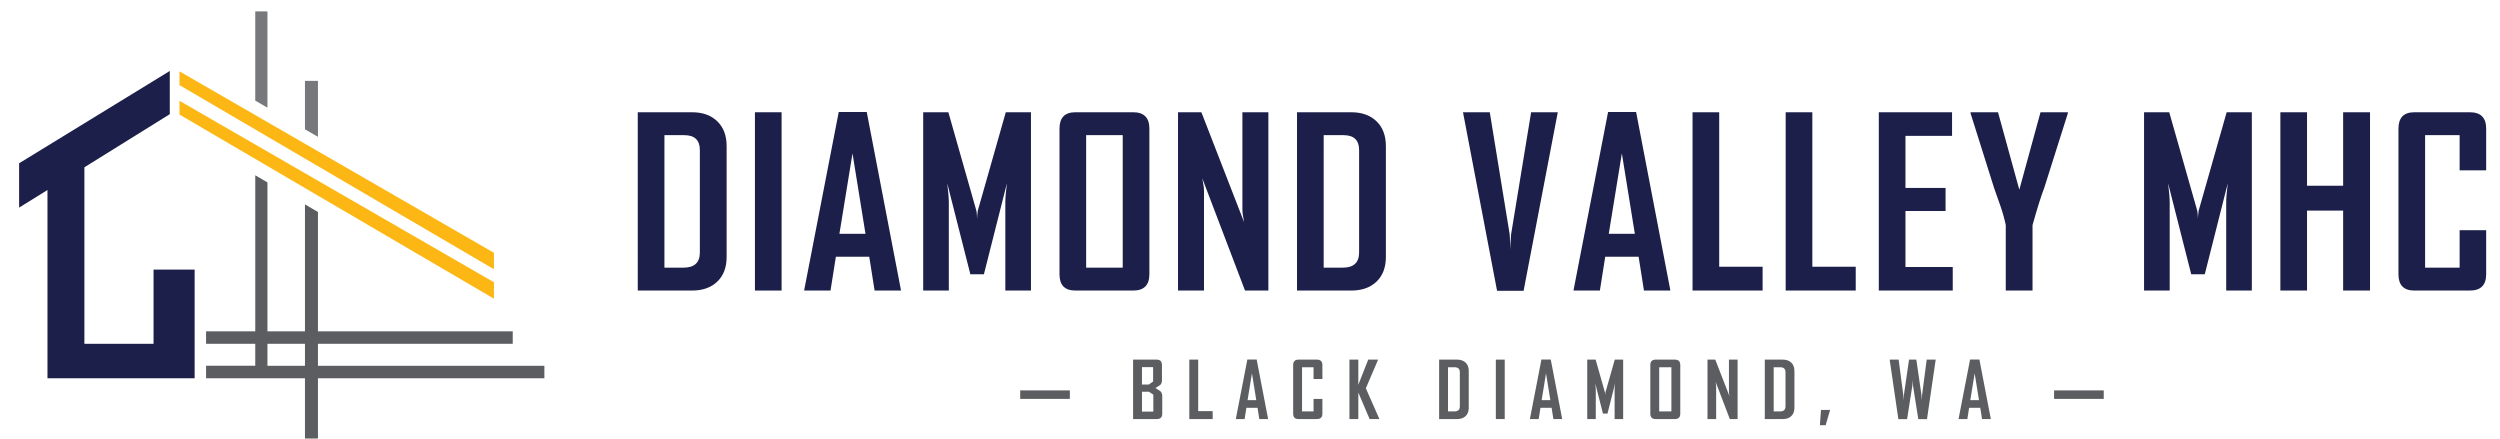 <?xml version="1.0" encoding="utf-8"?>
<!-- Generator: Adobe Illustrator 16.0.0, SVG Export Plug-In . SVG Version: 6.00 Build 0)  -->
<!DOCTYPE svg PUBLIC "-//W3C//DTD SVG 1.1//EN" "http://www.w3.org/Graphics/SVG/1.1/DTD/svg11.dtd">
<svg version="1.1" id="Layer_1" xmlns="http://www.w3.org/2000/svg" xmlns:xlink="http://www.w3.org/1999/xlink" x="0px" y="0px"
	 width="576.5px" height="101.124px" viewBox="0 0 576.5 101.124" enable-background="new 0 0 576.5 101.124" xml:space="preserve">
<g>
	<path fill="#1B1F49" d="M167.56,59.25c0,2.417-0.718,4.312-2.154,5.688S162.035,67,159.6,67h-12.531V25.888H159.6
		c2.435,0,4.37,0.696,5.806,2.088c1.436,1.392,2.154,3.297,2.154,5.714V59.25z M161.387,58.226V34.609
		c0-2.294-1.2-3.441-3.599-3.441h-4.571V61.72h4.414C160.134,61.72,161.387,60.555,161.387,58.226z"/>
	<path fill="#1B1F49" d="M180.235,67h-6.147V25.888h6.147V67z"/>
	<path fill="#1B1F49" d="M207.779,67h-6.095l-1.235-7.802h-7.697L191.518,67h-6.068v-0.105l7.959-41.06h6.463L207.779,67z
		 M199.583,53.917l-2.995-18.546l-3.021,18.546H199.583z"/>
	<path fill="#1B1F49" d="M237.74,67h-5.911V46.72c0-1.068,0.123-2.557,0.368-4.466l-5.307,20.99h-3.126l-5.333-20.99
		c0.245,1.944,0.368,3.433,0.368,4.466V67h-5.911V25.888h5.806l6.462,22.724c0.07,0.245,0.123,0.867,0.158,1.865
		c0-0.438,0.053-1.06,0.158-1.865l6.462-22.724h5.806V67z"/>
	<path fill="#1B1F49" d="M265.047,63.244c0,2.504-1.243,3.756-3.73,3.756h-13.346c-2.434,0-3.651-1.252-3.651-3.756V29.67
		c0-2.522,1.217-3.783,3.651-3.783h13.346c2.487,0,3.73,1.261,3.73,3.783V63.244z M258.9,61.72V31.168h-8.433V61.72H258.9z"/>
	<path fill="#1B1F49" d="M292.486,67h-5.385l-9.852-25.876c0.263,1.261,0.394,2.25,0.394,2.969V67h-5.99V25.888h5.386l9.851,25.351
		c-0.263-1.261-0.394-2.25-0.394-2.969V25.888h5.99V67z"/>
	<path fill="#1B1F49" d="M319.583,59.25c0,2.417-0.718,4.312-2.154,5.688S314.058,67,311.624,67h-12.531V25.888h12.531
		c2.434,0,4.37,0.696,5.806,2.088c1.436,1.392,2.154,3.297,2.154,5.714V59.25z M313.41,58.226V34.609c0-2.294-1.2-3.441-3.599-3.441
		h-4.571V61.72h4.414C312.158,61.72,313.41,60.555,313.41,58.226z"/>
	<path fill="#1B1F49" d="M359.224,25.888l-7.881,41.165h-6.121l-7.855-41.165h6.174l4.597,28.188
		c0.035,0.806,0.087,1.979,0.158,3.521c-0.018-0.806,0.035-1.979,0.157-3.521l4.624-28.188H359.224z"/>
	<path fill="#1B1F49" d="M385.192,67h-6.095l-1.235-7.802h-7.697L368.931,67h-6.068v-0.105l7.96-41.06h6.463L385.192,67z
		 M376.996,53.917l-2.995-18.546l-3.021,18.546H376.996z"/>
	<path fill="#1B1F49" d="M406.457,67h-16.156V25.888h6.147V61.51h10.009V67z"/>
	<path fill="#1B1F49" d="M427.933,67h-16.156V25.888h6.147V61.51h10.009V67z"/>
	<path fill="#1B1F49" d="M450.302,67h-17.05V25.888h16.892v5.438h-10.744v12.006h9.247v5.333h-9.247v12.899h10.902V67z"/>
	<path fill="#1B1F49" d="M476.847,26.124l-5.438,17.181c-0.666,1.699-1.568,4.562-2.706,8.59V67h-6.174V51.895
		c-0.28-1.366-0.683-2.811-1.208-4.334c-0.929-2.61-1.428-4.028-1.498-4.256l-5.411-17.181c-0.018-0.018-0.018-0.096,0-0.236h6.331
		l4.912,17.863l4.887-17.863h6.305C476.847,26.01,476.847,26.089,476.847,26.124z"/>
	<path fill="#1B1F49" d="M519.272,67h-5.91V46.72c0-1.068,0.122-2.557,0.367-4.466l-5.307,20.99h-3.126l-5.333-20.99
		c0.246,1.944,0.368,3.433,0.368,4.466V67h-5.911V25.888h5.807l6.462,22.724c0.07,0.245,0.123,0.867,0.157,1.865
		c0-0.438,0.053-1.06,0.158-1.865l6.462-22.724h5.806V67z"/>
	<path fill="#1B1F49" d="M546.527,67h-6.2V48.559H532V67h-6.147V25.888H532v16.944h8.327V25.888h6.2V67z"/>
	<path fill="#1B1F49" d="M573.31,63.244c0,2.504-1.252,3.756-3.757,3.756h-12.819c-2.435,0-3.651-1.252-3.651-3.756V29.67
		c0-2.522,1.217-3.783,3.651-3.783h12.819c2.505,0,3.757,1.261,3.757,3.783v9.615h-6.121v-8.117h-7.96V61.72h7.96v-8.643h6.121
		V63.244z"/>
</g>
<g>
	<path fill="#5C5D60" d="M268.016,95.382c0,0.834-0.418,1.252-1.252,1.252h-5.473V82.93h5.438c0.812,0,1.217,0.42,1.217,1.261v3.529
		c0,0.467-0.146,0.83-0.438,1.086c-0.042,0.035-0.397,0.26-1.068,0.674c0.694,0.426,1.062,0.659,1.103,0.701
		c0.315,0.274,0.473,0.65,0.473,1.129V95.382z M265.906,87.974v-3.319h-2.566v4.02h1.576L265.906,87.974z M265.958,94.91v-3.906
		l-1.007-0.666h-1.611v4.571H265.958z"/>
	<path fill="#5C5D60" d="M279.64,96.635h-5.385V82.93h2.049v11.875h3.336V96.635z"/>
	<path fill="#5C5D60" d="M292.428,96.635h-2.031l-0.412-2.601h-2.566l-0.412,2.601h-2.022V96.6l2.653-13.687h2.154L292.428,96.635z
		 M289.696,92.274l-0.998-6.182l-1.007,6.182H289.696z"/>
	<path fill="#5C5D60" d="M304.945,95.382c0,0.834-0.418,1.252-1.252,1.252h-4.273c-0.812,0-1.217-0.418-1.217-1.252V84.191
		c0-0.841,0.405-1.261,1.217-1.261h4.273c0.834,0,1.252,0.42,1.252,1.261v3.205h-2.041V84.69h-2.653v10.184h2.653v-2.881h2.041
		V95.382z"/>
	<path fill="#5C5D60" d="M318.091,96.635h-2.259l-2.601-6.112v6.112h-2.049V82.93h2.049v5.797l2.276-5.797h2.242v0.097l-2.785,6.506
		L318.091,96.635z"/>
	<path fill="#5C5D60" d="M338.694,94.051c0,0.806-0.239,1.438-0.718,1.896s-1.124,0.688-1.936,0.688h-4.177V82.93h4.177
		c0.812,0,1.457,0.232,1.936,0.696c0.479,0.464,0.718,1.099,0.718,1.905V94.051z M336.636,93.71v-7.873c0-0.764-0.4-1.147-1.2-1.147
		h-1.524v10.184h1.471C336.218,94.875,336.636,94.487,336.636,93.71z"/>
	<path fill="#5C5D60" d="M346.99,96.635h-2.049V82.93h2.049V96.635z"/>
	<path fill="#5C5D60" d="M360.243,96.635h-2.032l-0.412-2.601h-2.566l-0.411,2.601h-2.023V96.6l2.653-13.687h2.154L360.243,96.635z
		 M357.51,92.274l-0.998-6.182l-1.007,6.182H357.51z"/>
	<path fill="#5C5D60" d="M374.301,96.635h-1.971v-6.76c0-0.356,0.042-0.852,0.123-1.489l-1.769,6.997h-1.042l-1.778-6.997
		c0.082,0.648,0.123,1.145,0.123,1.489v6.76h-1.97V82.93h1.935l2.154,7.575c0.024,0.082,0.041,0.289,0.053,0.622
		c0-0.146,0.018-0.353,0.052-0.622l2.154-7.575h1.936V96.635z"/>
	<path fill="#5C5D60" d="M387.474,95.382c0,0.834-0.415,1.252-1.244,1.252h-4.448c-0.812,0-1.217-0.418-1.217-1.252V84.191
		c0-0.841,0.405-1.261,1.217-1.261h4.448c0.829,0,1.244,0.42,1.244,1.261V95.382z M385.424,94.875V84.69h-2.811v10.184H385.424z"/>
	<path fill="#5C5D60" d="M400.69,96.635h-1.795l-3.284-8.625c0.088,0.42,0.132,0.75,0.132,0.99v7.636h-1.997V82.93h1.796
		l3.283,8.451c-0.088-0.42-0.131-0.75-0.131-0.99V82.93h1.996V96.635z"/>
	<path fill="#5C5D60" d="M413.794,94.051c0,0.806-0.239,1.438-0.718,1.896c-0.479,0.458-1.124,0.688-1.936,0.688h-4.177V82.93h4.177
		c0.812,0,1.456,0.232,1.936,0.696c0.479,0.464,0.718,1.099,0.718,1.905V94.051z M411.736,93.71v-7.873c0-0.764-0.4-1.147-1.2-1.147
		h-1.523v10.184h1.472C411.318,94.875,411.736,94.487,411.736,93.71z"/>
	<path fill="#5C5D60" d="M422.021,94.533l-1.025,3.52h-1.33l0.254-3.52H422.021z"/>
	<path fill="#5C5D60" d="M446.371,82.93l-2.006,13.722h-2.005l-1.227-7.768c-0.011-0.28-0.034-0.698-0.069-1.252
		c0,0.28-0.024,0.698-0.07,1.252l-1.217,7.768h-2.015l-2.005-13.722h2.075l1.06,8.126c0.018,0.28,0.041,0.698,0.07,1.252
		c0.006-0.28,0.032-0.698,0.078-1.252l1.183-8.126h1.682l1.182,8.126c0.018,0.28,0.044,0.698,0.079,1.252
		c0.006-0.28,0.028-0.698,0.069-1.252l1.061-8.126H446.371z"/>
	<path fill="#5C5D60" d="M459.088,96.635h-2.031l-0.412-2.601h-2.565l-0.411,2.601h-2.023V96.6l2.653-13.687h2.154L459.088,96.635z
		 M456.356,92.274l-0.999-6.182l-1.007,6.182H456.356z"/>
</g>
<g>
	<g>
		<g>
			<g>
				<g>
					<path fill="#1B1F49" d="M39.152,16.366v-0.002l-0.004,0.002l-0.002-0.002l-0.002,0.005L4.408,37.651V47.87l6.539-4.053v36.516
						v6.889h33.936V62.166h-9.475v17.12H19.461V38.577l19.691-12.251v-9.962"/>
				</g>
			</g>
			<path fill="#1B1C4E" d="M39.152,16.364"/>
		</g>
	</g>
	<polygon fill="#FDB714" points="113.904,68.878 41.385,26.419 41.385,23.242 113.904,65.092 	"/>
	<polygon fill="#FDB714" points="113.904,62.087 41.385,19.628 41.385,16.45 113.904,58.3 	"/>
	<g>
		<polygon fill="#77787B" points="61.672,2.624 58.863,2.624 58.863,23.208 61.672,24.828 		"/>
		<polygon fill="#77787B" points="73.32,18.649 70.324,18.649 70.324,29.821 73.32,31.551 		"/>
		<path fill="#5C5D60" d="M125.534,84.347H73.32v-5.061h44.917v-2.875H73.32V48.886l-2.996-1.754v29.279h-8.652V42.065l-2.809-1.644
			v35.989H47.521v2.875h11.342v5.061H47.521v2.875h11.342h2.809h8.652v13.902h2.996V87.222h52.214V84.347z M61.672,84.347v-5.061
			h8.652v5.061H61.672z"/>
	</g>
</g>
<g>
	<rect x="235.258" y="90.023" fill="#5C5D60" width="11.447" height="1.962"/>
	<rect x="473.673" y="90.023" fill="#5C5D60" width="11.447" height="1.962"/>
</g>
</svg>
